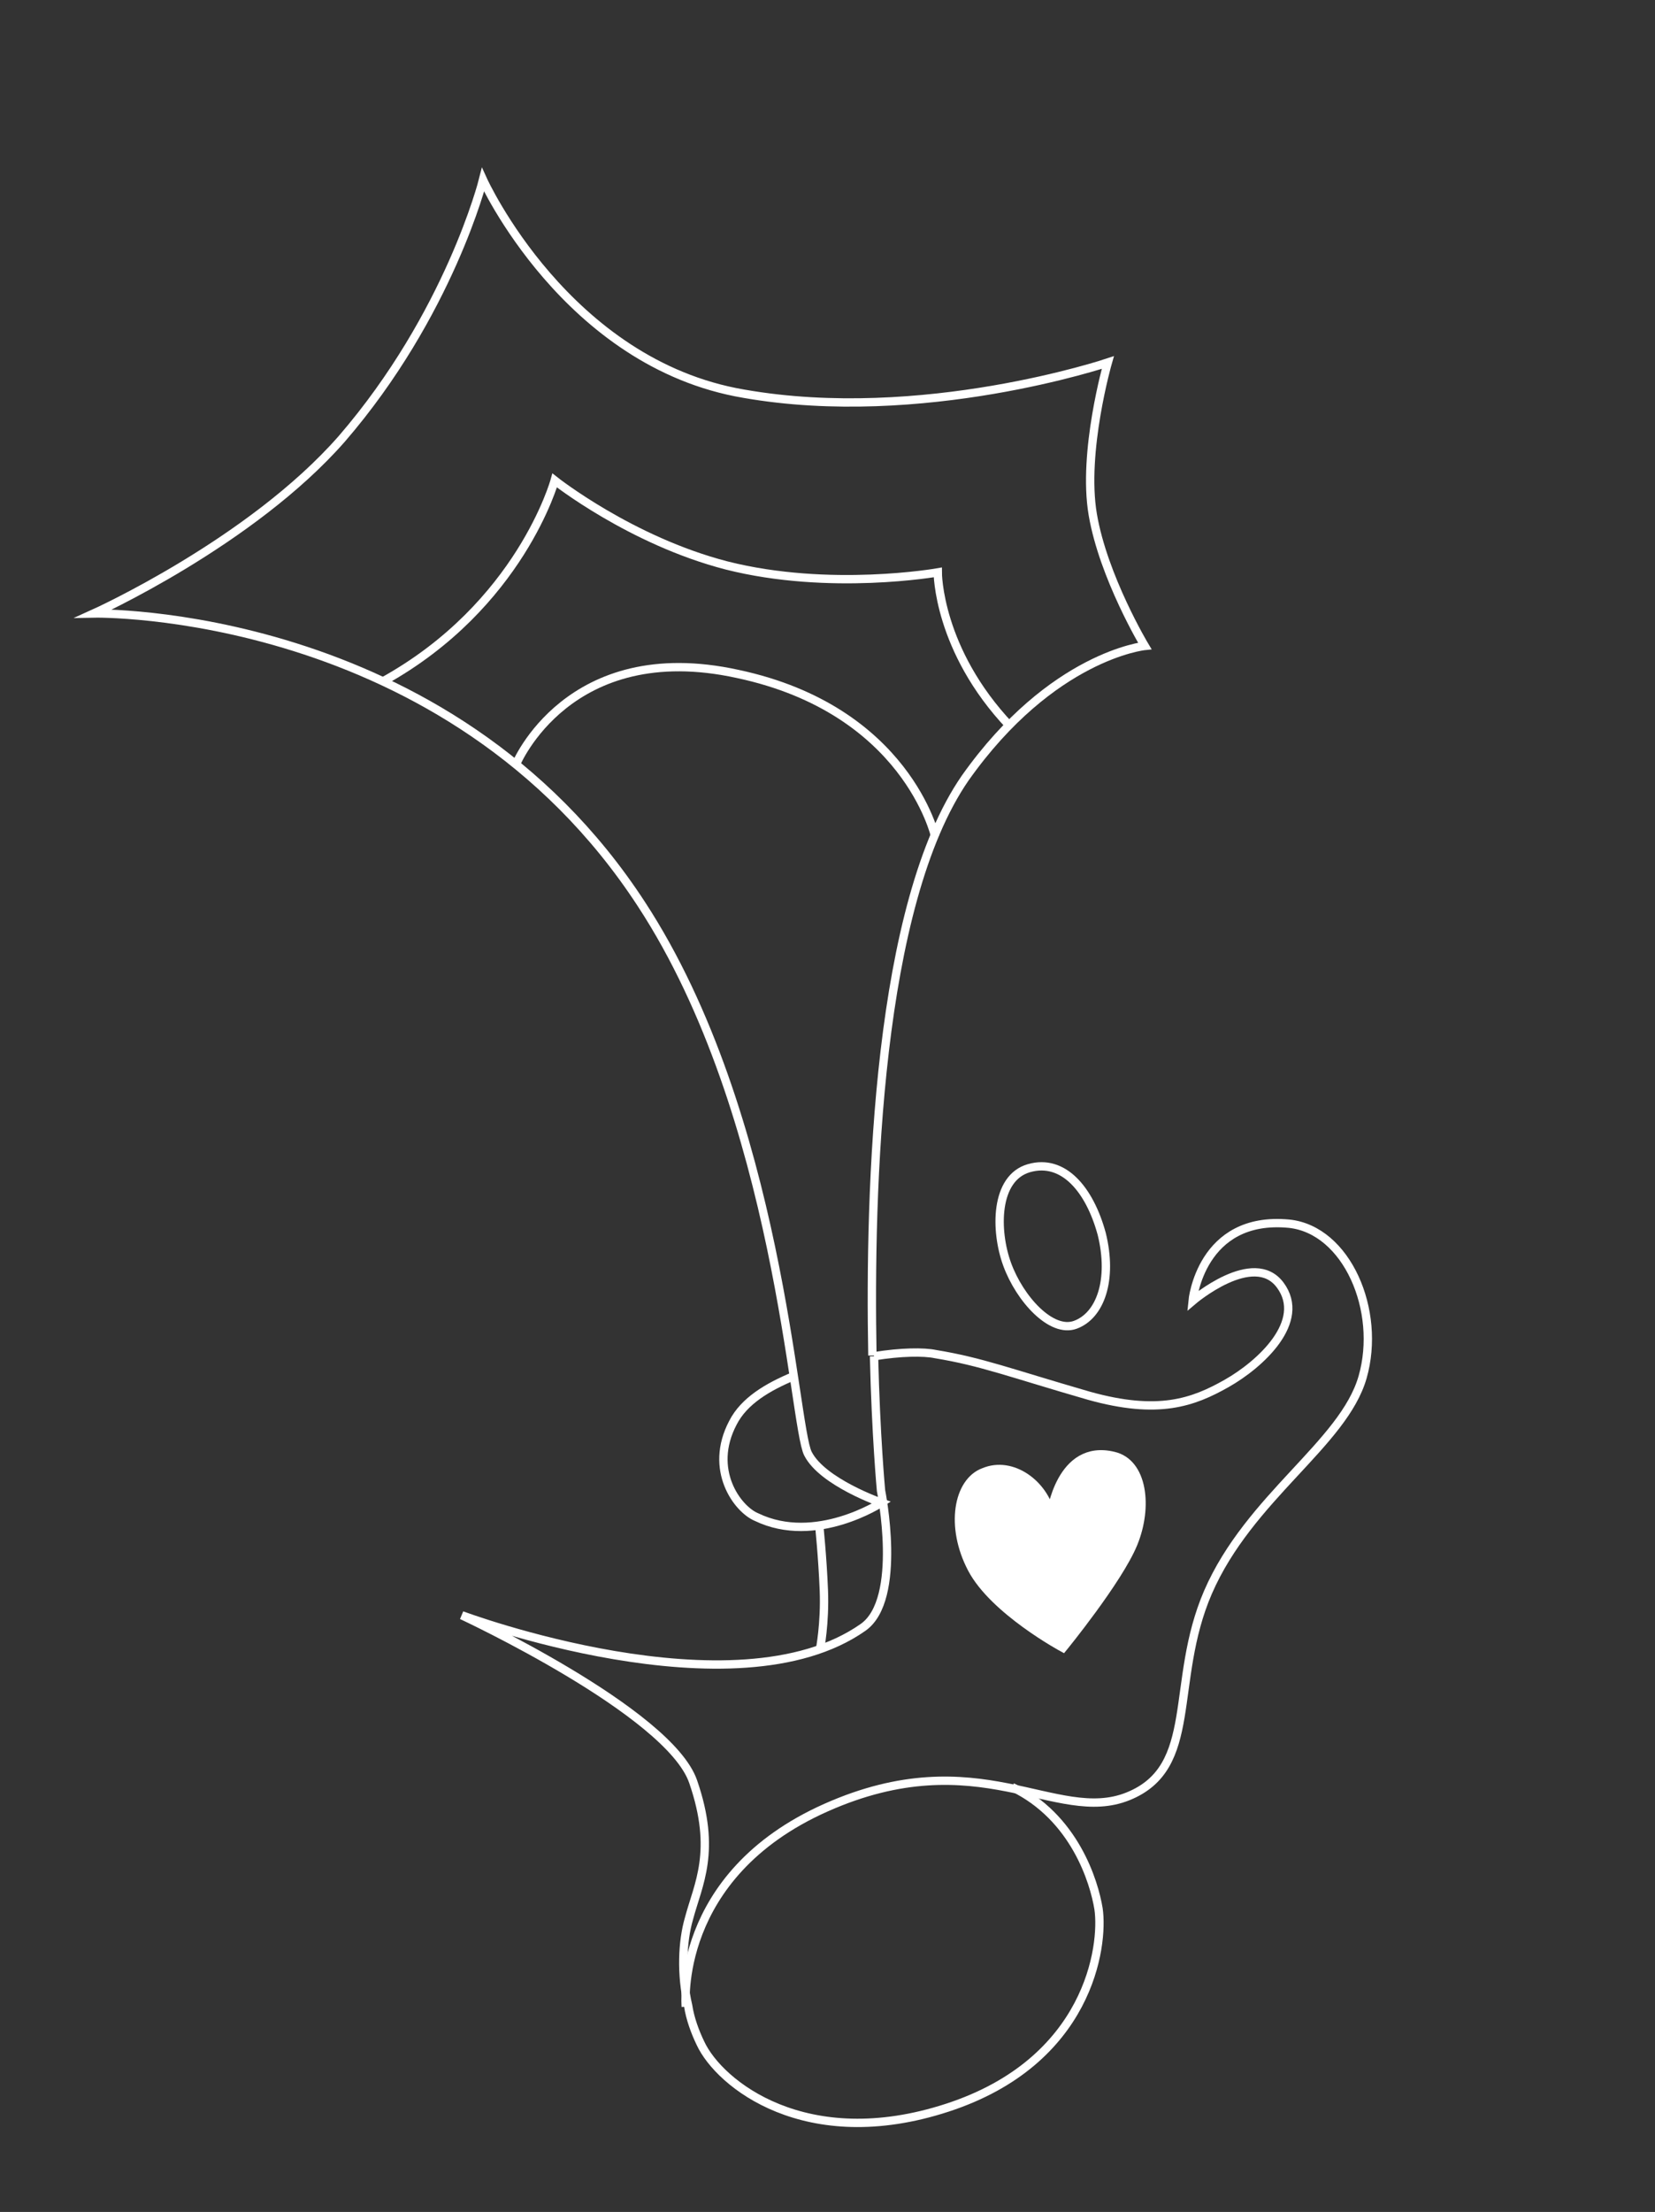 <?xml version="1.0" encoding="UTF-8"?> <svg xmlns="http://www.w3.org/2000/svg" width="298" height="398" viewBox="0 0 298 398" fill="none"><rect x="0" y="0" width="298" height="398" fill="#333333" stroke="none"/> <path d="M157.378 244.033C157.707 258.306 158.638 268.212 158.638 268.212C158.638 268.212 162.595 287.747 155.415 292.807C132.31 309.044 83.147 290.635 83.147 290.635C83.147 290.635 120.464 307.999 124.805 320.564C129.145 333.129 125.686 339.026 124.049 345.235C122.859 349.328 122.591 355.28 123.909 360.898C124.264 363.208 125.128 365.576 126.129 367.65C129.524 374.95 145.104 387.561 170.606 379.231C196.108 370.902 198.787 350.165 197.801 343.45C197.012 338.615 193.495 326.969 182.251 321.558" stroke="white" stroke-width="1.5" stroke-miterlimit="10"></path> <path d="M143.051 247.554C138.178 249.576 133.971 252.087 131.978 255.985C127.504 264.448 132.779 271.55 136.226 272.975C146.883 278.113 158.7 270.386 158.7 270.386C158.7 270.386 148.084 266.697 145.475 261.55C142.865 256.404 140.356 200.724 115.508 162.709C80.578 109.101 16.889 110.385 16.889 110.385C16.889 110.385 45.167 97.628 61.534 78.971C80.912 56.531 86.974 32.364 86.974 32.364C86.974 32.364 101.969 65.436 133.948 70.844C166.005 76.467 199.473 65.231 199.473 65.231C199.473 65.231 194.85 81.31 196.762 92.566C198.673 103.822 206.127 116.227 206.127 116.227C206.127 116.227 189.428 117.929 173.808 139.973C157.994 162.819 156.523 213.609 157.085 243.897" stroke="white" stroke-width="1.5" stroke-miterlimit="10"></path> <path d="M123.479 361.056C123.479 361.056 121.221 337.485 148.716 325.257C176.211 313.029 190.129 328.442 203.104 323.219C216.079 317.997 210.502 302.712 217.513 286.493C224.934 269.392 241.918 259.78 245.351 247.793C248.784 235.807 242.502 221.267 232.105 220.182C216.185 218.672 214.734 234.083 214.734 234.083C214.734 234.083 225.707 224.712 230.531 231.246C235.354 237.78 226.944 245.484 220.878 248.917C214.813 252.35 208.569 254.628 196.074 251.137C181.894 247.041 176.762 245.011 168.459 243.649C166.344 243.201 162.213 243.245 157.378 244.033" stroke="white" stroke-width="1.5" stroke-miterlimit="10"></path> <path d="M193.614 238.375C189.308 239.946 183.623 233.726 181.345 227.483C179.146 221.455 179.096 211.959 185.281 210.19C191.466 208.421 196.191 214.016 198.373 222.002C200.418 230.281 198.135 236.725 193.614 238.375Z" stroke="white" stroke-width="1.5" stroke-miterlimit="10"></path> <path d="M147.506 274.47C147.506 274.47 148.099 280.108 148.341 286.119C148.582 292.129 147.628 296.868 147.628 296.868" stroke="white" stroke-width="1.5" stroke-miterlimit="10"></path> <path d="M92.906 137.537C92.906 137.537 102.337 114.58 132.829 121.262C163.242 127.729 168.378 150.494 168.378 150.494" stroke="white" stroke-width="1.5" stroke-miterlimit="10"></path> <path d="M68.924 122.624C93.696 108.95 99.877 86.447 99.877 86.447C99.877 86.447 113.595 97.298 130.829 101.743C149.376 106.441 168.853 102.993 168.853 102.993C168.853 102.993 168.81 116.914 181.884 130.683" stroke="white" stroke-width="1.5" stroke-miterlimit="10"></path> <path d="M189.205 272.428C187.966 267.026 182.264 262.764 177.175 264.864C172.439 266.593 170.999 274.68 174.982 282.253C178.965 289.826 191.405 296.508 191.405 296.508C191.405 296.508 201.357 284.338 204.071 277.737C206.786 271.136 205.837 263.188 200.51 261.961C190.875 259.622 189.205 272.428 189.205 272.428Z" fill="white" stroke="white" stroke-width="1.5" stroke-miterlimit="10"></path> </svg> 